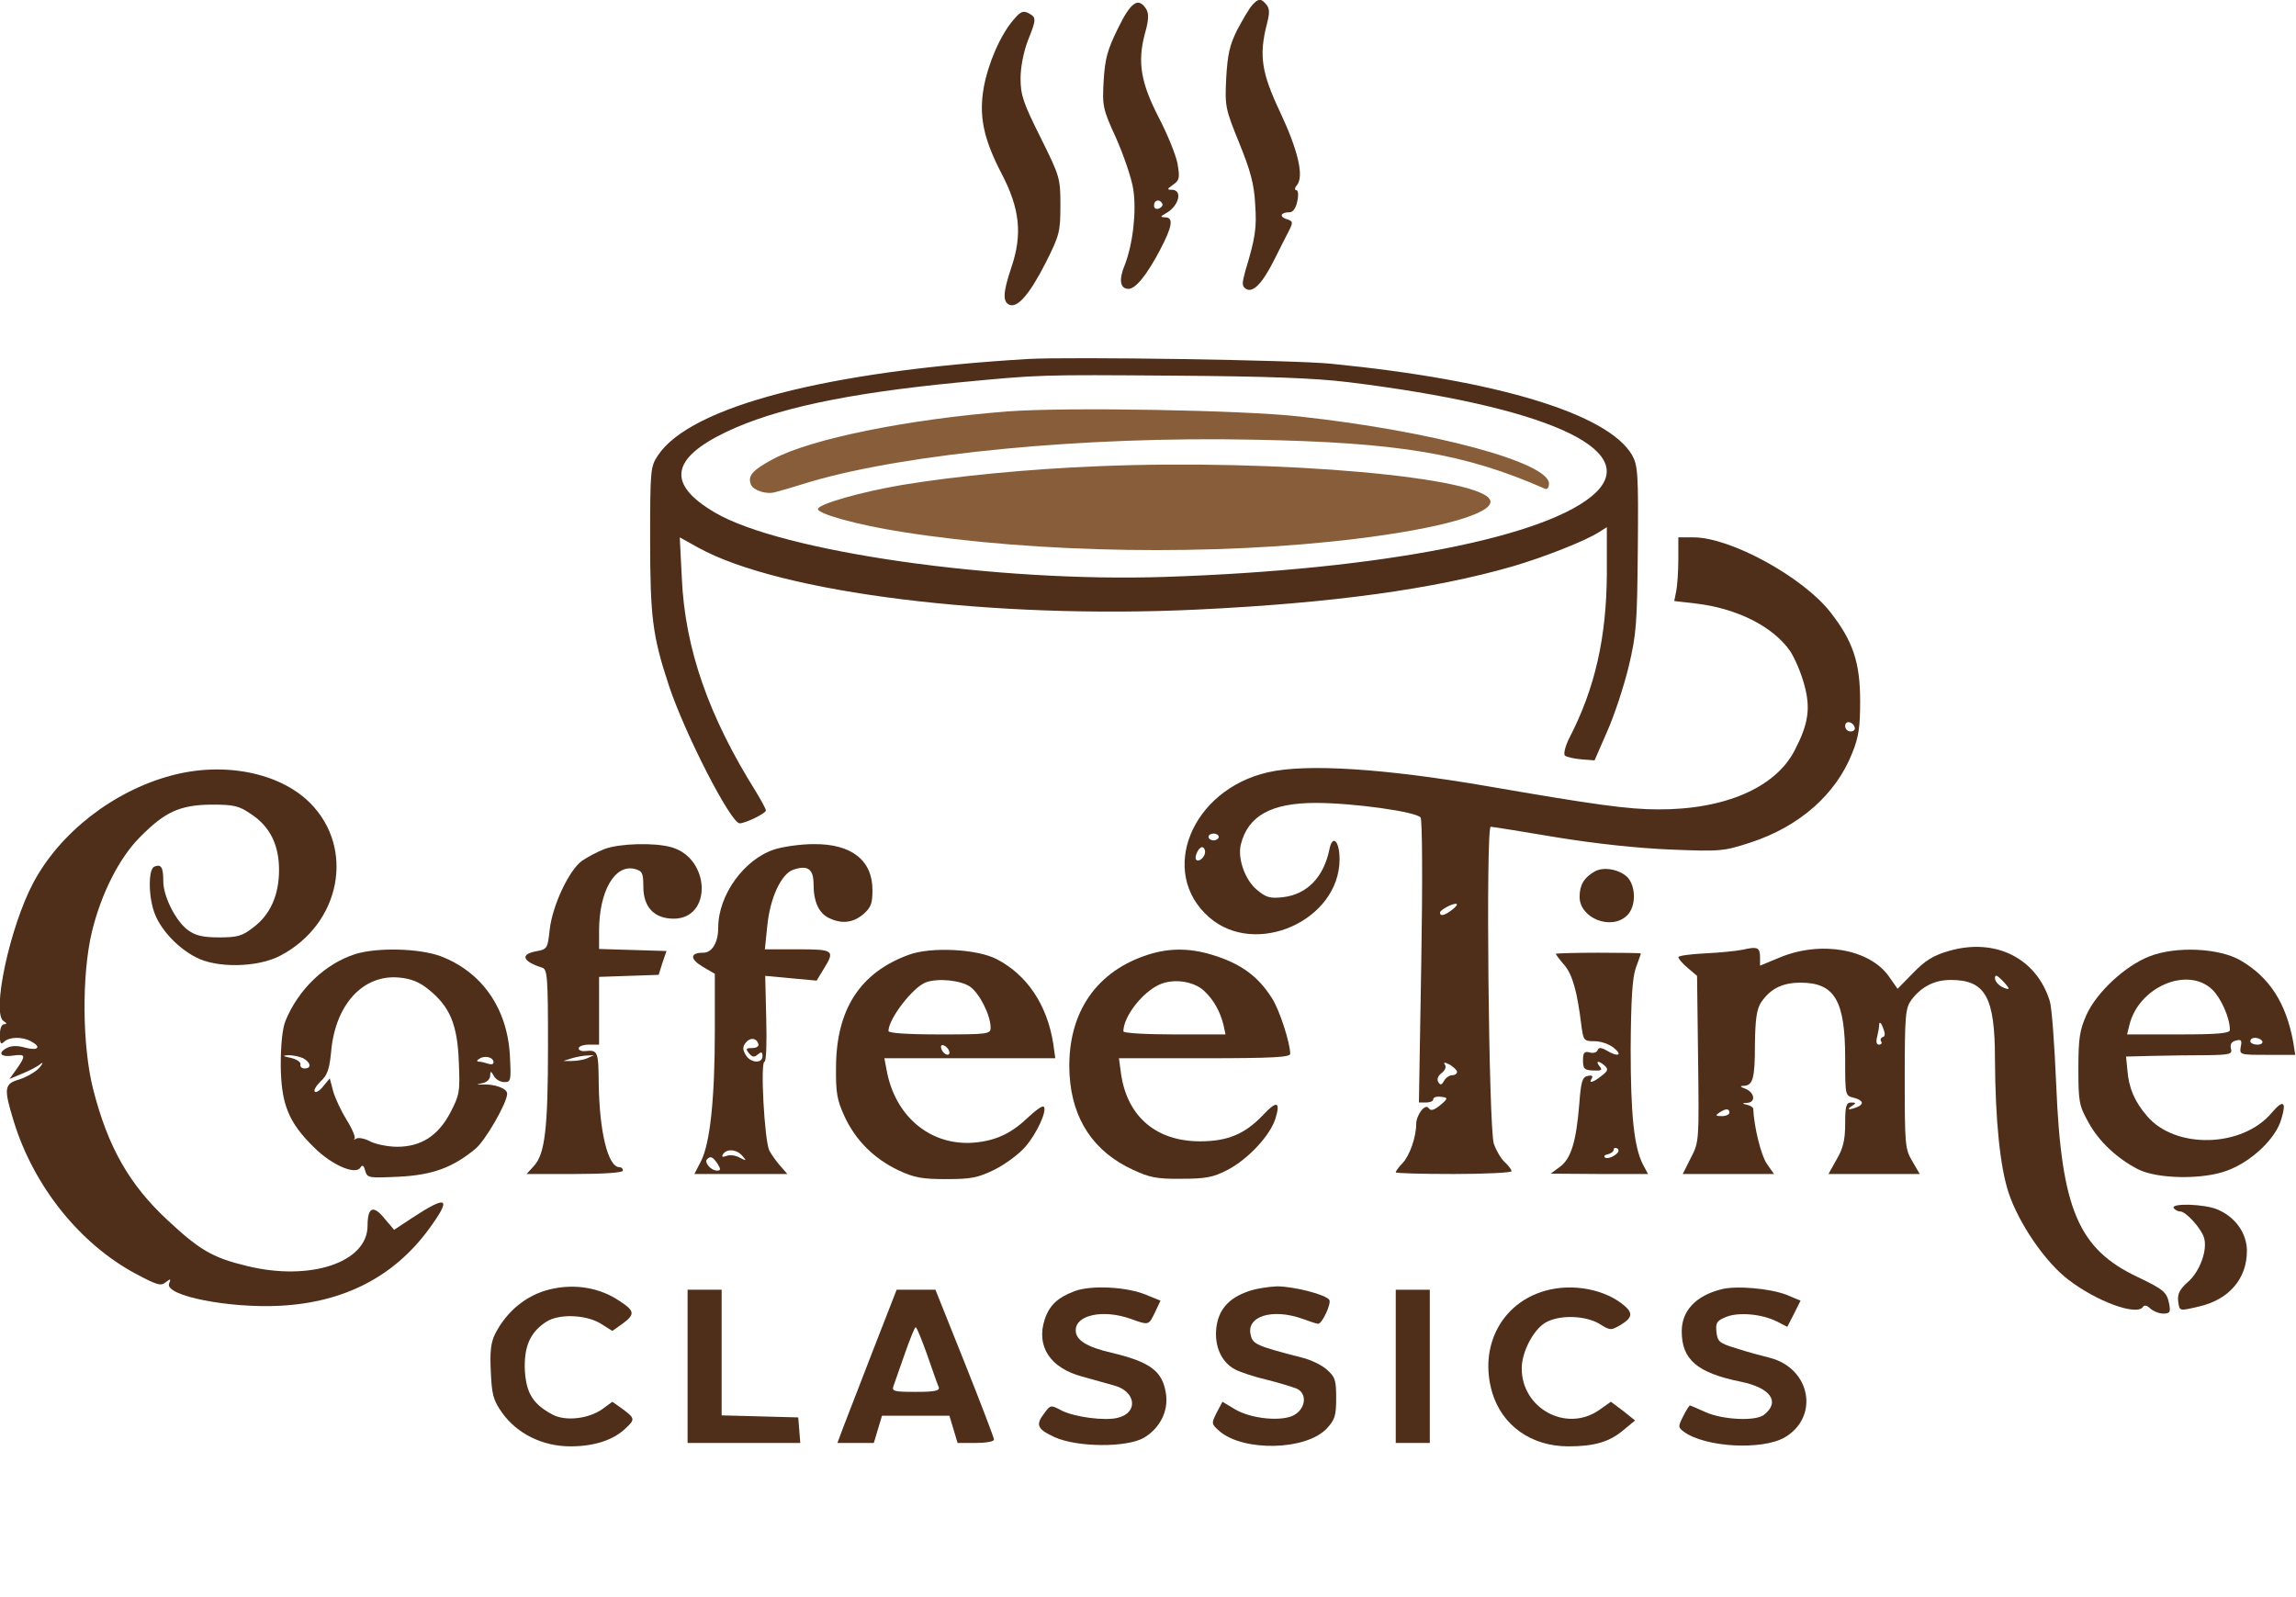 <?xml version="1.0" encoding="UTF-8" standalone="no"?>
<svg xmlns="http://www.w3.org/2000/svg" xmlns:xlink="http://www.w3.org/1999/xlink" xmlns:serif="http://www.serif.com/" width="100%" height="100%" viewBox="0 0 1632 1135" version="1.1" xml:space="preserve" style="fill-rule:evenodd;clip-rule:evenodd;stroke-linejoin:round;stroke-miterlimit:2;">
    <g transform="matrix(2,0,0,2,-464.34,-152.659)">
        <g id="v2.svg" transform="matrix(1.21,0,0,1.21,640,360)">
            <g transform="matrix(1,0,0,1,-337.132,-234.496)">
                <clipPath id="_clip1">
                    <rect x="0" y="0" width="674.264" height="468.992"></rect>
                </clipPath>
                <g clip-path="url(#_clip1)">
                    <g transform="matrix(0.1,0,0,-0.1,-303.958,594.905)">
                        <path d="M6718,5933C6709,5923 6690,5890 6674,5860C6652,5816 6646,5788 6642,5719C6638,5637 6639,5630 6680,5529C6713,5448 6724,5408 6727,5350C6732,5279 6728,5251 6698,5152C6688,5115 6688,5108 6700,5100C6721,5087 6749,5117 6784,5187C6800,5219 6819,5257 6827,5272C6839,5296 6838,5299 6819,5305C6797,5312 6802,5325 6828,5325C6838,5325 6847,5337 6851,5358C6855,5377 6853,5390 6848,5390C6842,5390 6843,5397 6850,5405C6871,5431 6853,5507 6800,5620C6746,5734 6738,5785 6761,5876C6770,5910 6770,5923 6760,5935C6744,5954 6737,5954 6718,5933Z" style="fill:rgb(79,47,26);fill-rule:nonzero;"></path>
                        <path d="M6324,5865C6293,5802 6286,5776 6282,5711C6278,5637 6279,5629 6319,5542C6341,5492 6364,5425 6369,5393C6379,5327 6368,5232 6344,5170C6326,5127 6330,5100 6355,5100C6376,5100 6409,5141 6447,5213C6484,5283 6488,5310 6463,5310C6447,5311 6448,5312 6465,5322C6503,5343 6515,5390 6483,5391C6467,5391 6468,5393 6486,5406C6505,5419 6506,5426 6499,5468C6494,5494 6469,5555 6444,5603C6391,5706 6381,5766 6403,5849C6415,5891 6415,5908 6407,5922C6384,5958 6362,5943 6324,5865ZM6454,5351C6457,5346 6453,5340 6445,5336C6436,5333 6430,5336 6430,5345C6430,5361 6446,5365 6454,5351Z" style="fill:rgb(79,47,26);fill-rule:nonzero;"></path>
                        <path d="M6017,5890C5979,5846 5943,5763 5930,5692C5915,5608 5929,5541 5982,5439C6036,5336 6044,5260 6011,5163C5986,5089 5985,5061 6006,5053C6030,5044 6065,5085 6112,5177C6152,5257 6155,5267 6155,5344C6155,5425 6154,5429 6097,5544C6046,5646 6038,5669 6038,5718C6038,5752 6047,5796 6059,5828C6085,5893 6085,5897 6061,5910C6045,5918 6037,5914 6017,5890Z" style="fill:rgb(79,47,26);fill-rule:nonzero;"></path>
                        <path d="M6060,4894C5471,4859 5069,4755 4973,4611C4951,4578 4950,4569 4950,4364C4950,4136 4957,4080 5005,3935C5052,3793 5187,3530 5213,3530C5229,3530 5290,3559 5290,3568C5290,3572 5277,3596 5262,3621C5122,3844 5052,4043 5043,4252L5037,4370L5091,4340C5331,4207 5956,4129 6558,4158C6955,4177 7252,4218 7484,4285C7576,4312 7698,4360 7738,4386L7760,4400L7760,4263C7759,4078 7726,3928 7650,3781C7638,3757 7632,3734 7637,3729C7641,3725 7663,3720 7685,3718L7724,3715L7761,3800C7782,3847 7810,3932 7824,3990C7847,4086 7849,4116 7851,4337C7853,4559 7851,4581 7834,4612C7763,4733 7439,4832 6950,4880C6845,4891 6182,4901 6060,4894ZM7000,4826C7577,4755 7859,4630 7728,4502C7593,4372 7100,4275 6465,4254C5968,4237 5335,4328 5140,4443C4999,4526 5009,4601 5174,4680C5317,4748 5526,4793 5855,4825C6097,4848 6089,4848 6490,4845C6765,4843 6901,4838 7000,4826Z" style="fill:rgb(79,47,26);fill-rule:nonzero;"></path>
                        <path d="M6000,4740C5707,4717 5424,4660 5311,4600C5250,4567 5236,4551 5246,4525C5253,4508 5292,4495 5318,4503C5327,4505 5375,4519 5423,4534C5707,4617 6227,4667 6720,4657C7152,4649 7343,4616 7578,4513C7585,4510 7590,4516 7590,4528C7590,4590 7250,4682 6858,4725C6690,4744 6172,4753 6000,4740Z" style="fill:rgb(136,94,58);fill-rule:nonzero;"></path>
                        <path d="M6265,4579C6064,4571 5847,4550 5690,4524C5572,4504 5448,4469 5443,4454C5438,4440 5561,4406 5690,4386C6088,4323 6611,4315 7025,4366C7270,4396 7425,4440 7418,4477C7405,4546 6795,4601 6265,4579Z" style="fill:rgb(136,94,58);fill-rule:nonzero;"></path>
                        <path d="M7970,4306C7970,4271 7967,4229 7964,4213L7958,4183L8019,4176C8142,4162 8249,4108 8299,4035C8312,4015 8331,3971 8340,3937C8359,3868 8352,3822 8312,3745C8256,3635 8106,3570 7910,3571C7823,3571 7722,3585 7410,3639C7108,3691 6878,3706 6765,3680C6540,3629 6441,3386 6592,3254C6728,3135 6974,3244 6975,3424C6975,3479 6954,3499 6945,3453C6928,3371 6879,3321 6808,3313C6771,3309 6759,3312 6732,3335C6697,3364 6675,3427 6685,3468C6706,3552 6774,3590 6905,3590C7016,3590 7201,3564 7213,3547C7218,3540 7219,3354 7215,3123L7208,2710L7229,2710C7241,2710 7250,2714 7250,2719C7250,2725 7259,2728 7270,2727C7295,2725 7295,2722 7268,2700C7251,2687 7243,2685 7237,2693C7227,2709 7200,2674 7200,2646C7200,2609 7181,2554 7160,2532C7149,2521 7140,2508 7140,2505C7140,2502 7217,2500 7310,2500C7404,2500 7480,2504 7480,2508C7480,2513 7471,2525 7460,2535C7449,2545 7435,2569 7428,2589C7413,2637 7404,3520 7419,3520C7424,3520 7511,3506 7612,3489C7729,3470 7850,3457 7948,3453C8094,3447 8103,3448 8183,3474C8326,3521 8433,3615 8481,3737C8500,3784 8504,3813 8504,3890C8504,4004 8482,4067 8416,4151C8335,4254 8123,4370 8015,4370L7970,4370L7970,4306ZM8488,3812C8490,3805 8485,3800 8476,3800C8467,3800 8460,3807 8460,3816C8460,3833 8482,3830 8488,3812ZM6620,3490C6620,3485 6613,3480 6605,3480C6597,3480 6590,3485 6590,3490C6590,3496 6597,3500 6605,3500C6613,3500 6620,3496 6620,3490ZM6580,3446C6580,3431 6562,3415 6554,3423C6547,3430 6561,3460 6571,3460C6576,3460 6580,3454 6580,3446ZM7304,3275C7283,3259 7270,3256 7270,3268C7270,3276 7312,3298 7319,3293C7322,3291 7315,3283 7304,3275ZM7320,2800C7320,2794 7313,2790 7305,2790C7298,2790 7287,2783 7282,2774C7275,2761 7271,2760 7265,2770C7260,2778 7264,2788 7274,2796C7284,2803 7289,2814 7285,2820C7279,2829 7283,2829 7299,2821C7310,2814 7320,2805 7320,2800Z" style="fill:rgb(79,47,26);fill-rule:nonzero;"></path>
                        <path d="M3542,3670C3372,3624 3216,3502 3138,3355C3069,3225 3015,2972 3051,2949C3061,2943 3061,2940 3053,2940C3045,2940 3040,2927 3040,2908C3040,2883 3043,2879 3052,2888C3067,2903 3105,2904 3131,2890C3163,2873 3153,2861 3115,2871C3091,2878 3074,2877 3060,2870C3032,2855 3043,2842 3080,2848C3116,2853 3117,2848 3089,2808L3068,2779L3106,2795C3126,2803 3151,2816 3159,2823C3168,2830 3167,2825 3156,2812C3145,2800 3119,2785 3098,2778C3052,2765 3051,2752 3081,2654C3140,2463 3275,2295 3439,2207C3501,2174 3513,2170 3527,2182C3542,2193 3543,2193 3537,2178C3524,2142 3715,2105 3864,2113C4052,2123 4198,2199 4300,2338C4368,2431 4356,2440 4251,2371L4198,2336L4170,2369C4137,2410 4120,2403 4120,2348C4120,2240 3951,2184 3765,2230C3665,2254 3626,2277 3532,2365C3420,2469 3357,2580 3314,2749C3282,2875 3280,3083 3310,3210C3337,3322 3390,3428 3452,3490C3525,3564 3569,3584 3661,3585C3727,3585 3742,3582 3778,3557C3833,3521 3860,3467 3860,3393C3860,3319 3834,3261 3784,3224C3752,3199 3738,3195 3684,3195C3637,3195 3615,3200 3593,3216C3557,3242 3520,3315 3520,3360C3520,3401 3514,3411 3494,3403C3475,3396 3476,3310 3496,3262C3515,3215 3563,3164 3615,3137C3676,3104 3798,3106 3865,3142C4041,3235 4084,3457 3951,3590C3861,3680 3696,3712 3542,3670Z" style="fill:rgb(79,47,26);fill-rule:nonzero;"></path>
                        <path d="M4817,3455C4796,3447 4766,3431 4750,3420C4712,3393 4663,3289 4655,3218C4649,3162 4648,3160 4614,3154C4567,3145 4576,3124 4633,3106C4648,3101 4650,3081 4650,2877C4650,2632 4641,2558 4608,2523L4587,2500L4728,2500C4816,2500 4870,2504 4870,2510C4870,2516 4866,2520 4860,2520C4826,2520 4801,2624 4799,2766C4798,2861 4797,2865 4758,2861C4748,2860 4740,2864 4740,2869C4740,2875 4754,2880 4770,2880L4800,2880L4800,3079L4888,3082L4975,3085L4986,3120L4998,3155L4800,3161L4800,3214C4800,3330 4846,3411 4905,3396C4927,3390 4930,3384 4930,3344C4930,3284 4962,3250 5019,3250C5133,3250 5127,3428 5012,3460C4961,3474 4862,3471 4817,3455ZM4765,2840C4754,2835 4734,2832 4720,2832L4695,2832L4720,2840C4734,2844 4754,2848 4765,2848L4785,2849L4765,2840Z" style="fill:rgb(79,47,26);fill-rule:nonzero;"></path>
                        <path d="M5317,3454C5227,3426 5150,3320 5150,3224C5150,3180 5132,3150 5106,3150C5067,3150 5066,3132 5104,3109L5140,3088L5140,2922C5140,2719 5126,2592 5100,2539L5080,2500L5353,2500L5333,2523C5322,2535 5307,2556 5300,2569C5286,2597 5273,2830 5286,2830C5291,2830 5293,2886 5291,2956L5288,3082L5363,3075L5439,3068L5459,3101C5494,3157 5490,3160 5384,3160L5287,3160L5294,3228C5302,3311 5335,3382 5371,3394C5413,3408 5430,3396 5430,3351C5430,3299 5446,3265 5477,3251C5514,3234 5546,3238 5576,3263C5599,3283 5603,3295 5603,3334C5603,3422 5541,3470 5430,3469C5394,3469 5343,3462 5317,3454ZM5268,2882C5270,2875 5262,2870 5250,2870C5231,2870 5230,2868 5240,2855C5250,2843 5256,2842 5266,2851C5277,2860 5280,2859 5280,2846C5280,2823 5243,2826 5230,2851C5221,2866 5222,2875 5231,2886C5244,2902 5262,2900 5268,2882ZM5221,2553C5234,2538 5233,2538 5213,2548C5201,2555 5184,2557 5174,2553C5162,2549 5159,2550 5164,2558C5174,2575 5205,2573 5221,2553ZM5148,2530C5158,2514 5158,2510 5146,2510C5129,2510 5108,2534 5117,2543C5127,2554 5134,2551 5148,2530Z" style="fill:rgb(79,47,26);fill-rule:nonzero;"></path>
                        <path d="M7725,3389C7693,3371 7680,3349 7680,3314C7680,3251 7774,3214 7820,3260C7845,3285 7846,3340 7823,3369C7801,3394 7752,3404 7725,3389Z" style="fill:rgb(79,47,26);fill-rule:nonzero;"></path>
                        <path d="M8160,3159C8141,3155 8090,3150 8048,3148C8005,3146 7970,3141 7970,3137C7970,3133 7982,3118 7998,3105L8025,3082L8028,2838C8031,2598 8031,2594 8007,2548L7983,2500L8251,2500L8230,2530C8213,2554 8192,2640 8190,2692C8190,2695 8182,2701 8173,2703C8156,2707 8156,2708 8173,2709C8198,2711 8194,2739 8168,2750C8151,2756 8150,2759 8162,2759C8189,2760 8195,2780 8195,2881C8196,2954 8200,2984 8213,3004C8240,3044 8275,3062 8329,3062C8429,3062 8460,3010 8460,2840C8460,2731 8460,2730 8485,2724C8513,2717 8517,2705 8494,2696C8470,2687 8463,2689 8480,2700C8493,2708 8492,2710 8478,2710C8463,2710 8460,2700 8460,2648C8460,2600 8454,2575 8435,2543L8411,2500L8679,2500L8657,2538C8636,2573 8635,2586 8635,2780C8635,2969 8637,2987 8655,3012C8684,3050 8722,3070 8770,3070C8872,3070 8900,3020 8900,2837C8901,2657 8915,2521 8940,2445C8970,2355 9047,2242 9115,2190C9199,2125 9318,2082 9335,2110C9339,2116 9347,2114 9356,2105C9365,2097 9382,2090 9394,2090C9414,2090 9416,2094 9412,2117C9405,2153 9397,2160 9320,2197C9145,2279 9095,2397 9080,2760C9075,2878 9067,2990 9061,3008C9022,3134 8901,3195 8764,3155C8719,3142 8695,3127 8660,3091L8614,3044L8588,3081C8531,3161 8388,3186 8268,3136L8210,3112L8210,3136C8210,3165 8203,3169 8160,3159ZM8940,3045C8940,3042 8931,3044 8920,3050C8909,3056 8900,3067 8900,3075C8900,3086 8905,3085 8920,3070C8931,3059 8940,3048 8940,3045ZM8570,2902C8565,2900 8562,2894 8566,2889C8569,2884 8566,2880 8559,2880C8552,2880 8550,2889 8554,2903C8557,2915 8560,2932 8560,2940C8561,2948 8566,2944 8571,2930C8578,2913 8578,2904 8570,2902ZM8120,2680C8120,2675 8110,2670 8098,2670C8079,2670 8078,2672 8090,2680C8109,2693 8120,2693 8120,2680Z" style="fill:rgb(79,47,26);fill-rule:nonzero;"></path>
                        <path d="M4084,3146C3996,3118 3917,3043 3879,2950C3870,2928 3865,2880 3865,2820C3866,2705 3888,2651 3963,2578C4015,2526 4085,2496 4099,2519C4105,2528 4109,2525 4113,2510C4119,2488 4123,2488 4212,2492C4311,2497 4371,2519 4438,2575C4467,2600 4530,2709 4530,2736C4530,2751 4495,2764 4460,2763C4437,2762 4437,2762 4458,2767C4470,2769 4480,2779 4480,2788C4481,2804 4482,2803 4491,2788C4496,2778 4510,2770 4522,2770C4541,2770 4542,2774 4538,2849C4530,2988 4455,3094 4334,3140C4270,3163 4149,3166 4084,3146ZM4298,3043C4362,2992 4384,2939 4388,2830C4392,2741 4390,2732 4363,2680C4327,2612 4277,2580 4207,2580C4181,2580 4146,2587 4129,2595C4113,2604 4094,2608 4087,2604C4080,2600 4078,2600 4082,2604C4085,2608 4075,2633 4059,2658C4043,2684 4025,2722 4019,2743L4009,2781L3990,2758C3980,2745 3969,2738 3965,2742C3961,2746 3969,2759 3982,2772C4002,2790 4008,2808 4013,2859C4025,2998 4107,3087 4213,3077C4247,3074 4272,3064 4298,3043ZM3931,2840C3954,2827 3956,2810 3935,2810C3927,2810 3921,2815 3923,2822C3924,2829 3912,2837 3895,2841C3870,2846 3869,2848 3888,2849C3901,2849 3920,2845 3931,2840ZM4490,2828C4490,2822 4483,2821 4474,2824C4465,2827 4453,2830 4447,2830C4440,2830 4440,2834 4449,2839C4465,2849 4490,2843 4490,2828Z" style="fill:rgb(79,47,26);fill-rule:nonzero;"></path>
                        <path d="M5710,3144C5567,3092 5497,2984 5496,2815C5495,2738 5499,2717 5521,2669C5554,2598 5608,2545 5679,2511C5726,2489 5749,2485 5820,2485C5893,2485 5913,2489 5962,2513C5994,2529 6034,2559 6052,2580C6086,2619 6117,2687 6106,2698C6102,2701 6083,2688 6062,2668C6014,2622 5971,2600 5910,2593C5780,2578 5671,2664 5645,2803L5638,2840L6140,2840L6134,2883C6116,2997 6057,3085 5968,3131C5911,3161 5775,3168 5710,3144ZM5890,3050C5918,3030 5950,2966 5950,2930C5950,2911 5943,2910 5800,2910C5703,2910 5650,2914 5650,2920C5650,2956 5722,3049 5760,3063C5796,3076 5863,3069 5890,3050ZM5828,2862C5834,2844 5813,2848 5806,2866C5802,2876 5805,2880 5812,2878C5818,2876 5826,2868 5828,2862Z" style="fill:rgb(79,47,26);fill-rule:nonzero;"></path>
                        <path d="M6403,3141C6252,3089 6172,2962 6182,2790C6190,2660 6253,2565 6369,2512C6416,2490 6439,2485 6510,2486C6582,2486 6603,2490 6646,2512C6707,2544 6772,2614 6787,2664C6802,2713 6790,2716 6751,2674C6697,2617 6646,2596 6565,2596C6436,2596 6351,2669 6333,2795L6327,2840L6579,2840C6777,2840 6830,2843 6830,2853C6830,2885 6798,2984 6776,3017C6735,3082 6683,3119 6600,3144C6531,3165 6468,3164 6403,3141ZM6577,3038C6605,3012 6624,2978 6634,2938L6640,2910L6490,2910C6404,2910 6340,2914 6340,2919C6340,2962 6395,3033 6445,3056C6486,3075 6546,3067 6577,3038Z" style="fill:rgb(79,47,26);fill-rule:nonzero;"></path>
                        <path d="M9353,3139C9282,3111 9199,3034 9169,2968C9149,2923 9145,2899 9145,2810C9145,2712 9147,2701 9175,2651C9205,2596 9258,2546 9320,2514C9377,2485 9511,2483 9582,2510C9653,2536 9725,2604 9741,2661C9757,2713 9747,2720 9713,2680C9627,2577 9429,2572 9346,2671C9310,2713 9293,2753 9289,2805L9285,2845L9365,2847C9409,2848 9479,2849 9522,2849C9591,2850 9598,2852 9593,2869C9590,2881 9595,2889 9608,2892C9623,2896 9626,2893 9622,2874C9618,2850 9619,2850 9700,2850L9782,2850L9776,2888C9755,3002 9707,3077 9622,3127C9559,3164 9431,3170 9353,3139ZM9538,3042C9564,3017 9590,2959 9590,2923C9590,2913 9553,2910 9439,2910L9288,2910L9295,2938C9322,3049 9465,3111 9538,3042ZM9685,2890C9688,2885 9682,2880 9671,2880C9659,2880 9650,2885 9650,2890C9650,2896 9656,2900 9664,2900C9672,2900 9682,2896 9685,2890Z" style="fill:rgb(79,47,26);fill-rule:nonzero;"></path>
                        <path d="M7610,3147C7610,3145 7621,3130 7635,3114C7659,3086 7673,3036 7685,2938C7691,2892 7692,2890 7725,2890C7743,2890 7768,2881 7781,2870C7808,2848 7792,2843 7759,2863C7743,2872 7736,2872 7733,2864C7731,2857 7720,2854 7710,2857C7694,2861 7690,2857 7690,2834C7690,2809 7694,2805 7720,2804C7744,2803 7748,2805 7739,2816C7725,2833 7736,2834 7754,2818C7765,2808 7763,2802 7744,2788C7719,2768 7705,2765 7716,2781C7720,2788 7715,2791 7704,2788C7688,2785 7684,2772 7679,2705C7670,2595 7655,2545 7622,2521L7595,2501L7738,2500L7881,2500L7866,2528C7840,2579 7830,2672 7830,2869C7831,3014 7835,3076 7845,3105C7853,3127 7860,3146 7860,3148C7860,3149 7804,3150 7735,3150C7666,3150 7610,3148 7610,3147ZM7783,2555C7773,2548 7761,2545 7755,2548C7750,2552 7753,2556 7763,2558C7772,2560 7780,2566 7780,2571C7780,2577 7785,2578 7791,2575C7797,2570 7795,2563 7783,2555Z" style="fill:rgb(79,47,26);fill-rule:nonzero;"></path>
                        <path d="M9425,2400C9428,2395 9437,2390 9444,2390C9461,2390 9506,2340 9514,2313C9525,2277 9502,2214 9467,2183C9443,2162 9436,2148 9438,2128C9442,2096 9440,2097 9500,2111C9587,2131 9640,2192 9640,2274C9640,2326 9606,2374 9553,2396C9515,2412 9416,2415 9425,2400Z" style="fill:rgb(79,47,26);fill-rule:nonzero;"></path>
                        <path d="M4655,2161C4586,2144 4529,2097 4495,2031C4482,2005 4479,1978 4482,1919C4485,1852 4489,1836 4515,1799C4559,1737 4634,1700 4716,1700C4785,1700 4841,1718 4877,1752C4906,1779 4906,1782 4870,1809L4839,1831L4809,1809C4769,1781 4702,1773 4664,1793C4607,1823 4586,1855 4582,1923C4579,1992 4597,2035 4645,2066C4682,2090 4761,2087 4804,2061L4839,2039L4870,2061C4906,2088 4905,2098 4860,2127C4803,2166 4728,2179 4655,2161Z" style="fill:rgb(79,47,26);fill-rule:nonzero;"></path>
                        <path d="M6197,2156C6147,2137 6123,2115 6109,2073C6083,1994 6125,1930 6219,1905C6250,1896 6292,1885 6312,1879C6377,1862 6385,1799 6324,1784C6286,1774 6197,1786 6159,1805C6127,1822 6126,1822 6109,1799C6081,1763 6086,1751 6138,1727C6204,1697 6349,1696 6400,1725C6447,1753 6473,1803 6465,1855C6455,1921 6419,1948 6305,1975C6232,1992 6200,2012 6200,2041C6200,2086 6280,2103 6360,2075C6416,2055 6414,2055 6433,2094L6449,2128L6407,2145C6350,2169 6245,2174 6197,2156Z" style="fill:rgb(79,47,26);fill-rule:nonzero;"></path>
                        <path d="M6706,2155C6648,2135 6619,2100 6613,2048C6607,1994 6628,1947 6668,1926C6683,1918 6725,1904 6760,1896C6796,1887 6835,1875 6848,1870C6879,1857 6877,1815 6845,1794C6811,1771 6714,1780 6666,1810L6631,1831L6614,1799C6598,1767 6598,1766 6623,1744C6694,1684 6876,1688 6937,1752C6961,1778 6965,1789 6965,1842C6965,1895 6962,1904 6937,1926C6922,1939 6891,1954 6867,1960C6731,1995 6720,2000 6714,2027C6700,2082 6777,2106 6865,2075C6887,2067 6908,2060 6912,2060C6924,2060 6951,2119 6945,2130C6935,2146 6840,2170 6791,2170C6766,2169 6727,2163 6706,2155Z" style="fill:rgb(79,47,26);fill-rule:nonzero;"></path>
                        <path d="M7579,2157C7451,2121 7384,1994 7423,1859C7452,1761 7538,1700 7647,1700C7723,1700 7768,1713 7809,1748L7843,1776L7808,1804L7772,1831L7735,1805C7639,1741 7510,1812 7510,1929C7510,1977 7544,2042 7579,2063C7619,2087 7696,2085 7738,2060C7770,2040 7772,2040 7801,2057C7834,2077 7837,2091 7813,2112C7757,2161 7660,2180 7579,2157Z" style="fill:rgb(79,47,26);fill-rule:nonzero;"></path>
                        <path d="M8095,2161C8021,2142 7980,2098 7980,2038C7980,1955 8025,1916 8153,1890C8241,1872 8270,1831 8222,1793C8198,1773 8101,1778 8051,1800C8027,1811 8006,1820 8004,1820C8002,1820 7993,1806 7984,1788C7969,1758 7969,1756 7986,1743C8049,1697 8215,1688 8282,1726C8385,1786 8359,1929 8239,1960C8215,1966 8170,1978 8140,1988C8090,2003 8085,2008 8082,2036C8079,2063 8083,2069 8110,2080C8146,2095 8215,2089 8259,2067L8290,2051L8310,2090L8329,2128L8288,2145C8240,2164 8138,2173 8095,2161Z" style="fill:rgb(79,47,26);fill-rule:nonzero;"></path>
                        <path d="M5060,2160L5060,1710L5391,1710L5388,1748L5385,1785L5273,1788L5160,1791L5160,2160L5060,2160Z" style="fill:rgb(79,47,26);fill-rule:nonzero;"></path>
                        <path d="M5605,1983C5567,1885 5528,1784 5518,1758L5500,1710L5607,1710L5631,1790L5829,1790L5853,1710L5907,1710C5936,1710 5960,1714 5960,1720C5960,1725 5921,1827 5874,1945L5788,2160L5674,2160L5605,1983ZM5764,1968C5780,1922 5795,1879 5798,1873C5801,1863 5783,1860 5730,1860C5665,1860 5659,1862 5665,1878C5668,1887 5683,1930 5698,1972C5713,2015 5727,2050 5730,2050C5733,2050 5748,2013 5764,1968Z" style="fill:rgb(79,47,26);fill-rule:nonzero;"></path>
                        <path d="M7140,2160L7140,1710L7240,1710L7240,2160L7140,2160Z" style="fill:rgb(79,47,26);fill-rule:nonzero;"></path>
                    </g>
                </g>
            </g>
        </g>
    </g>
</svg>
